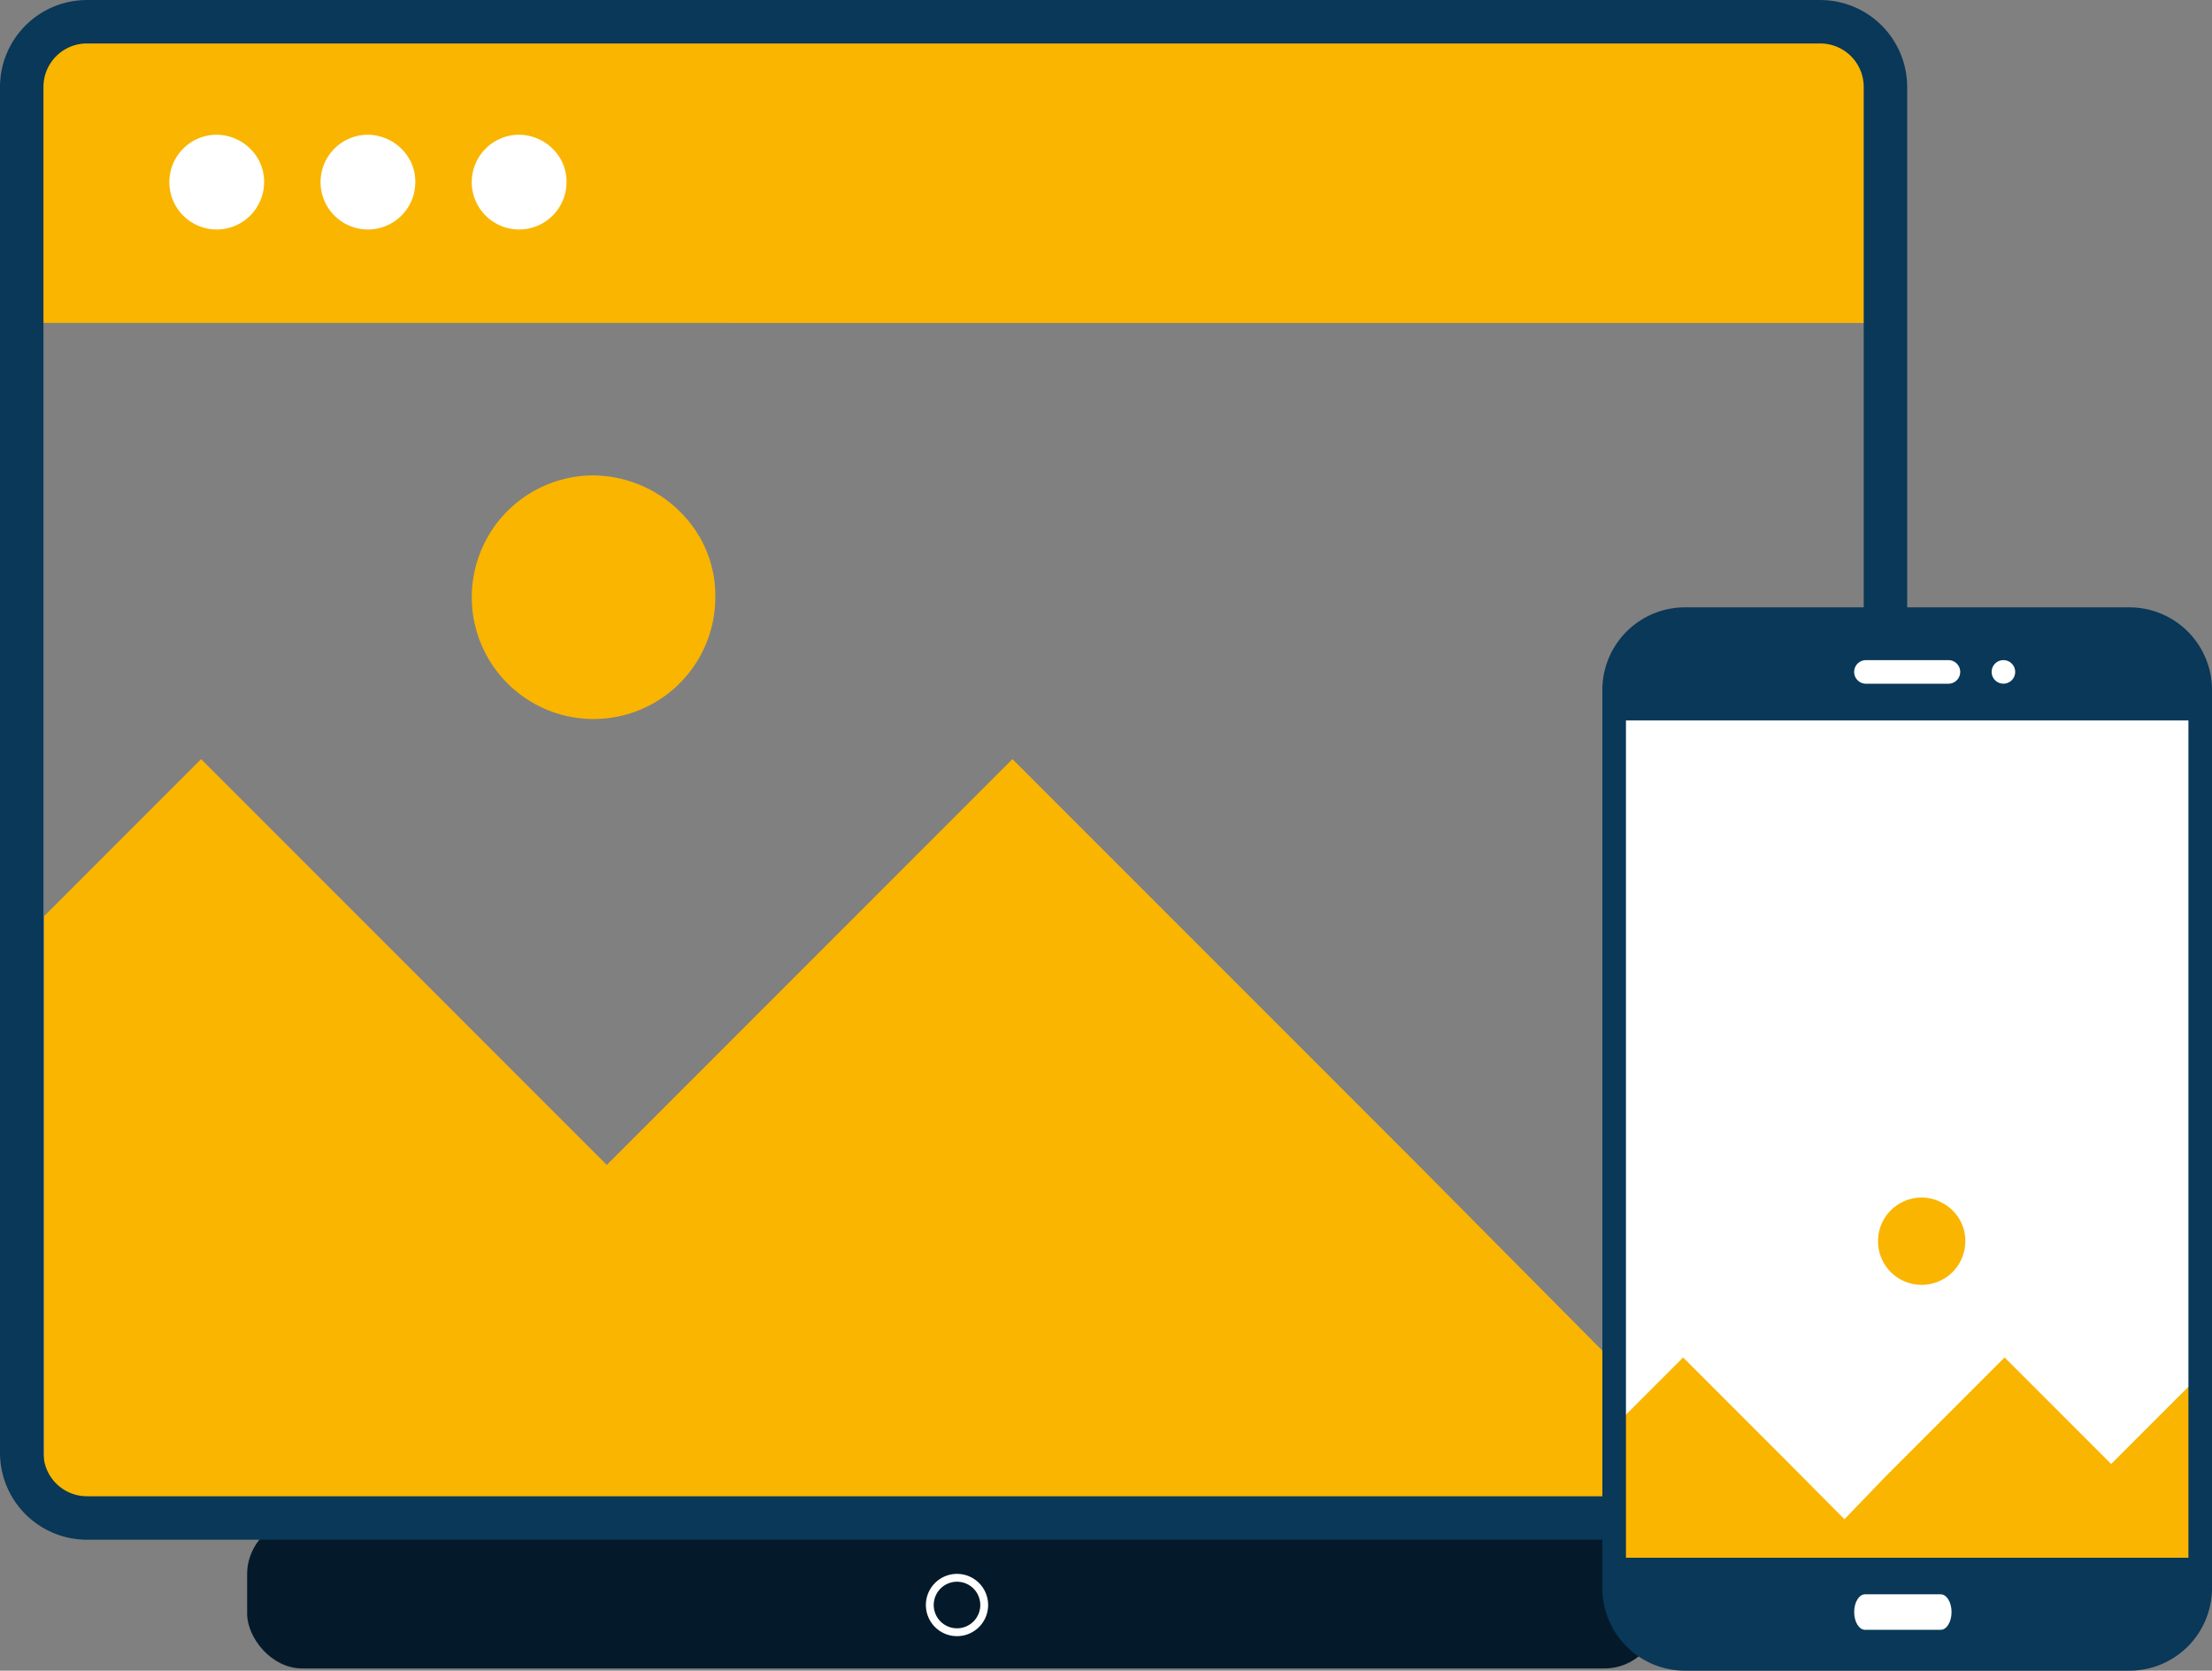 <svg xmlns="http://www.w3.org/2000/svg" xmlns:xlink="http://www.w3.org/1999/xlink" width="281.944" height="212.884" viewBox="0 0 281.944 212.884"><rect x="0" y="0" width="281.944" height="212.884" fill="#808080" stroke="none"/><defs><style>.a,.b{fill:#fff;}.a{stroke:#707070;}.c{fill:#041a2a;}.d{clip-path:url(#a);}.e{fill:#f9b500;}.f,.i{fill:#cfecff;}.g{fill:#093858;}.h{fill:none;stroke:#fff;}.i{opacity:0;}.j{clip-path:url(#b);}</style><clipPath id="a"><rect class="a" width="235" height="152" transform="translate(5.634 41.597)"></rect></clipPath><clipPath id="b"><path class="b" d="M131.77,78.57h74.7V185.257h-74.7Z" transform="translate(-131.266 -64.166)"></path></clipPath></defs><g transform="translate(-239.365 -204.403)"><g transform="translate(239.365 204.403)"><rect class="c" width="180" height="19" rx="7" transform="translate(31.5 193.597)"></rect><g class="d"><path class="e" d="M240.757,148.441,189.049,96.732,137.34,148.441,85.631,96.732,28.145,154.218l-38.2,39.647H285.829Z" transform="translate(-60)"></path></g><path class="f" d="M4829.624,259.742s9.613,11.038,61.241,0,48.779-4.629,78.688,0,63.734,5.341,75.128,0,18.159,0,18.159,0V243.008H4829.624Z" transform="translate(-4824.366 -225.84)"></path><path class="e" d="M279.083,123.983V93.9a8.307,8.307,0,0,0-8.307-8.307H49.837A8.307,8.307,0,0,0,41.53,93.9v30.079Z" transform="translate(-38.326 -82.828)"></path><path class="g" d="M268.545,276.794H47.606A11.089,11.089,0,0,1,36.53,265.718V91.673A11.089,11.089,0,0,1,47.606,80.6H268.545a11.089,11.089,0,0,1,11.076,11.076V265.718A11.089,11.089,0,0,1,268.545,276.794ZM47.606,86.135a5.544,5.544,0,0,0-5.538,5.538V265.718a5.544,5.544,0,0,0,5.538,5.538H268.545a5.544,5.544,0,0,0,5.538-5.538V91.673a5.544,5.544,0,0,0-5.538-5.538Z" transform="translate(-36.53 -80.597)"></path><path class="b" d="M6.037,0a6.178,6.178,0,0,1,4.788,2.359,5.8,5.8,0,0,1,1.249,3.678A6.037,6.037,0,1,1,6.037,0Z" transform="translate(21.586 17.168)"></path><path class="b" d="M6.037,0a6.161,6.161,0,0,1,5.227,3.014,5.736,5.736,0,0,1,.81,3.023A6.037,6.037,0,1,1,6.037,0Z" transform="translate(40.86 17.168)"></path><path class="b" d="M6.037,0a6.178,6.178,0,0,1,4.788,2.359,5.8,5.8,0,0,1,1.249,3.678A6.037,6.037,0,1,1,6.037,0Z" transform="translate(60.132 17.168)"></path><path class="e" d="M15.521,0A15.883,15.883,0,0,1,27.831,6.065a14.9,14.9,0,0,1,3.212,9.456A15.521,15.521,0,1,1,15.521,0Z" transform="translate(60.132 60.577)"></path><path class="h" d="M3.467,0A3.467,3.467,0,1,1,0,3.467,3.467,3.467,0,0,1,3.467,0Z" transform="translate(118.514 201.049)"></path></g><g transform="translate(443.604 281.794)"><path class="g" d="M197.448,168.148H140.787a9.019,9.019,0,0,1-9.019-9.019V44.68a9.019,9.019,0,0,1,9.019-9.019h56.661a9.019,9.019,0,0,1,9.019,9.019V159.129A9.019,9.019,0,0,1,197.448,168.148Z" transform="translate(-130.265 -34.158)"></path><path class="b" d="M131.77,78.57h74.7V185.257h-74.7Z" transform="translate(-130.266 -64.166)"></path><path class="i" d="M4829.624,248.368s3.079,3.535,19.615,0,15.624-1.483,25.2,0,20.414,1.711,24.063,0,5.816,0,5.816,0v-5.36h-74.7Z" transform="translate(-4828.12 -235.535)"></path><path class="e" d="M5.563,0A5.692,5.692,0,0,1,9.975,2.174a5.342,5.342,0,0,1,1.151,3.389A5.563,5.563,0,1,1,5.563,0Z" transform="translate(35.135 75.204)"></path><g class="j"><path class="e" d="M-4687.142-256.284h-132.067l10.033-10.412,15.1-15.1,13.58,13.58,13.581-13.58,13.58,13.58,6.981,7.036,5.316-5.518,15.1-15.1,13.581,13.58,13.58-13.58,13.58,13.58,11.837,11.93Z" transform="translate(4777.209 377.375)"></path></g><path class="g" d="M193.951,166.155H137.291a10.535,10.535,0,0,1-10.523-10.523V41.184a10.535,10.535,0,0,1,10.523-10.523h56.661a10.535,10.535,0,0,1,10.523,10.523V155.632A10.535,10.535,0,0,1,193.951,166.155ZM137.291,33.667a7.525,7.525,0,0,0-7.516,7.516V155.632a7.525,7.525,0,0,0,7.516,7.516h56.661a7.525,7.525,0,0,0,7.516-7.516V41.184a7.525,7.525,0,0,0-7.516-7.516Z" transform="translate(-126.768 -30.661)"></path><path class="b" d="M245.533,56.037H235.02a1.5,1.5,0,0,1,0-3.006h10.512a1.5,1.5,0,0,1,0,3.006Z" transform="translate(-201.423 -46.306)"></path><path class="b" d="M244.548,57.553H234.9c-.762,0-1.38-1.013-1.38-2.261s.618-2.261,1.38-2.261h9.651c.762,0,1.38,1.013,1.38,2.261S245.31,57.553,244.548,57.553Z" transform="translate(-201.423 72.731)"></path><path class="b" d="M1.5,0A1.5,1.5,0,1,1,0,1.5,1.5,1.5,0,0,1,1.5,0Z" transform="translate(49.619 6.725)"></path></g></g></svg>